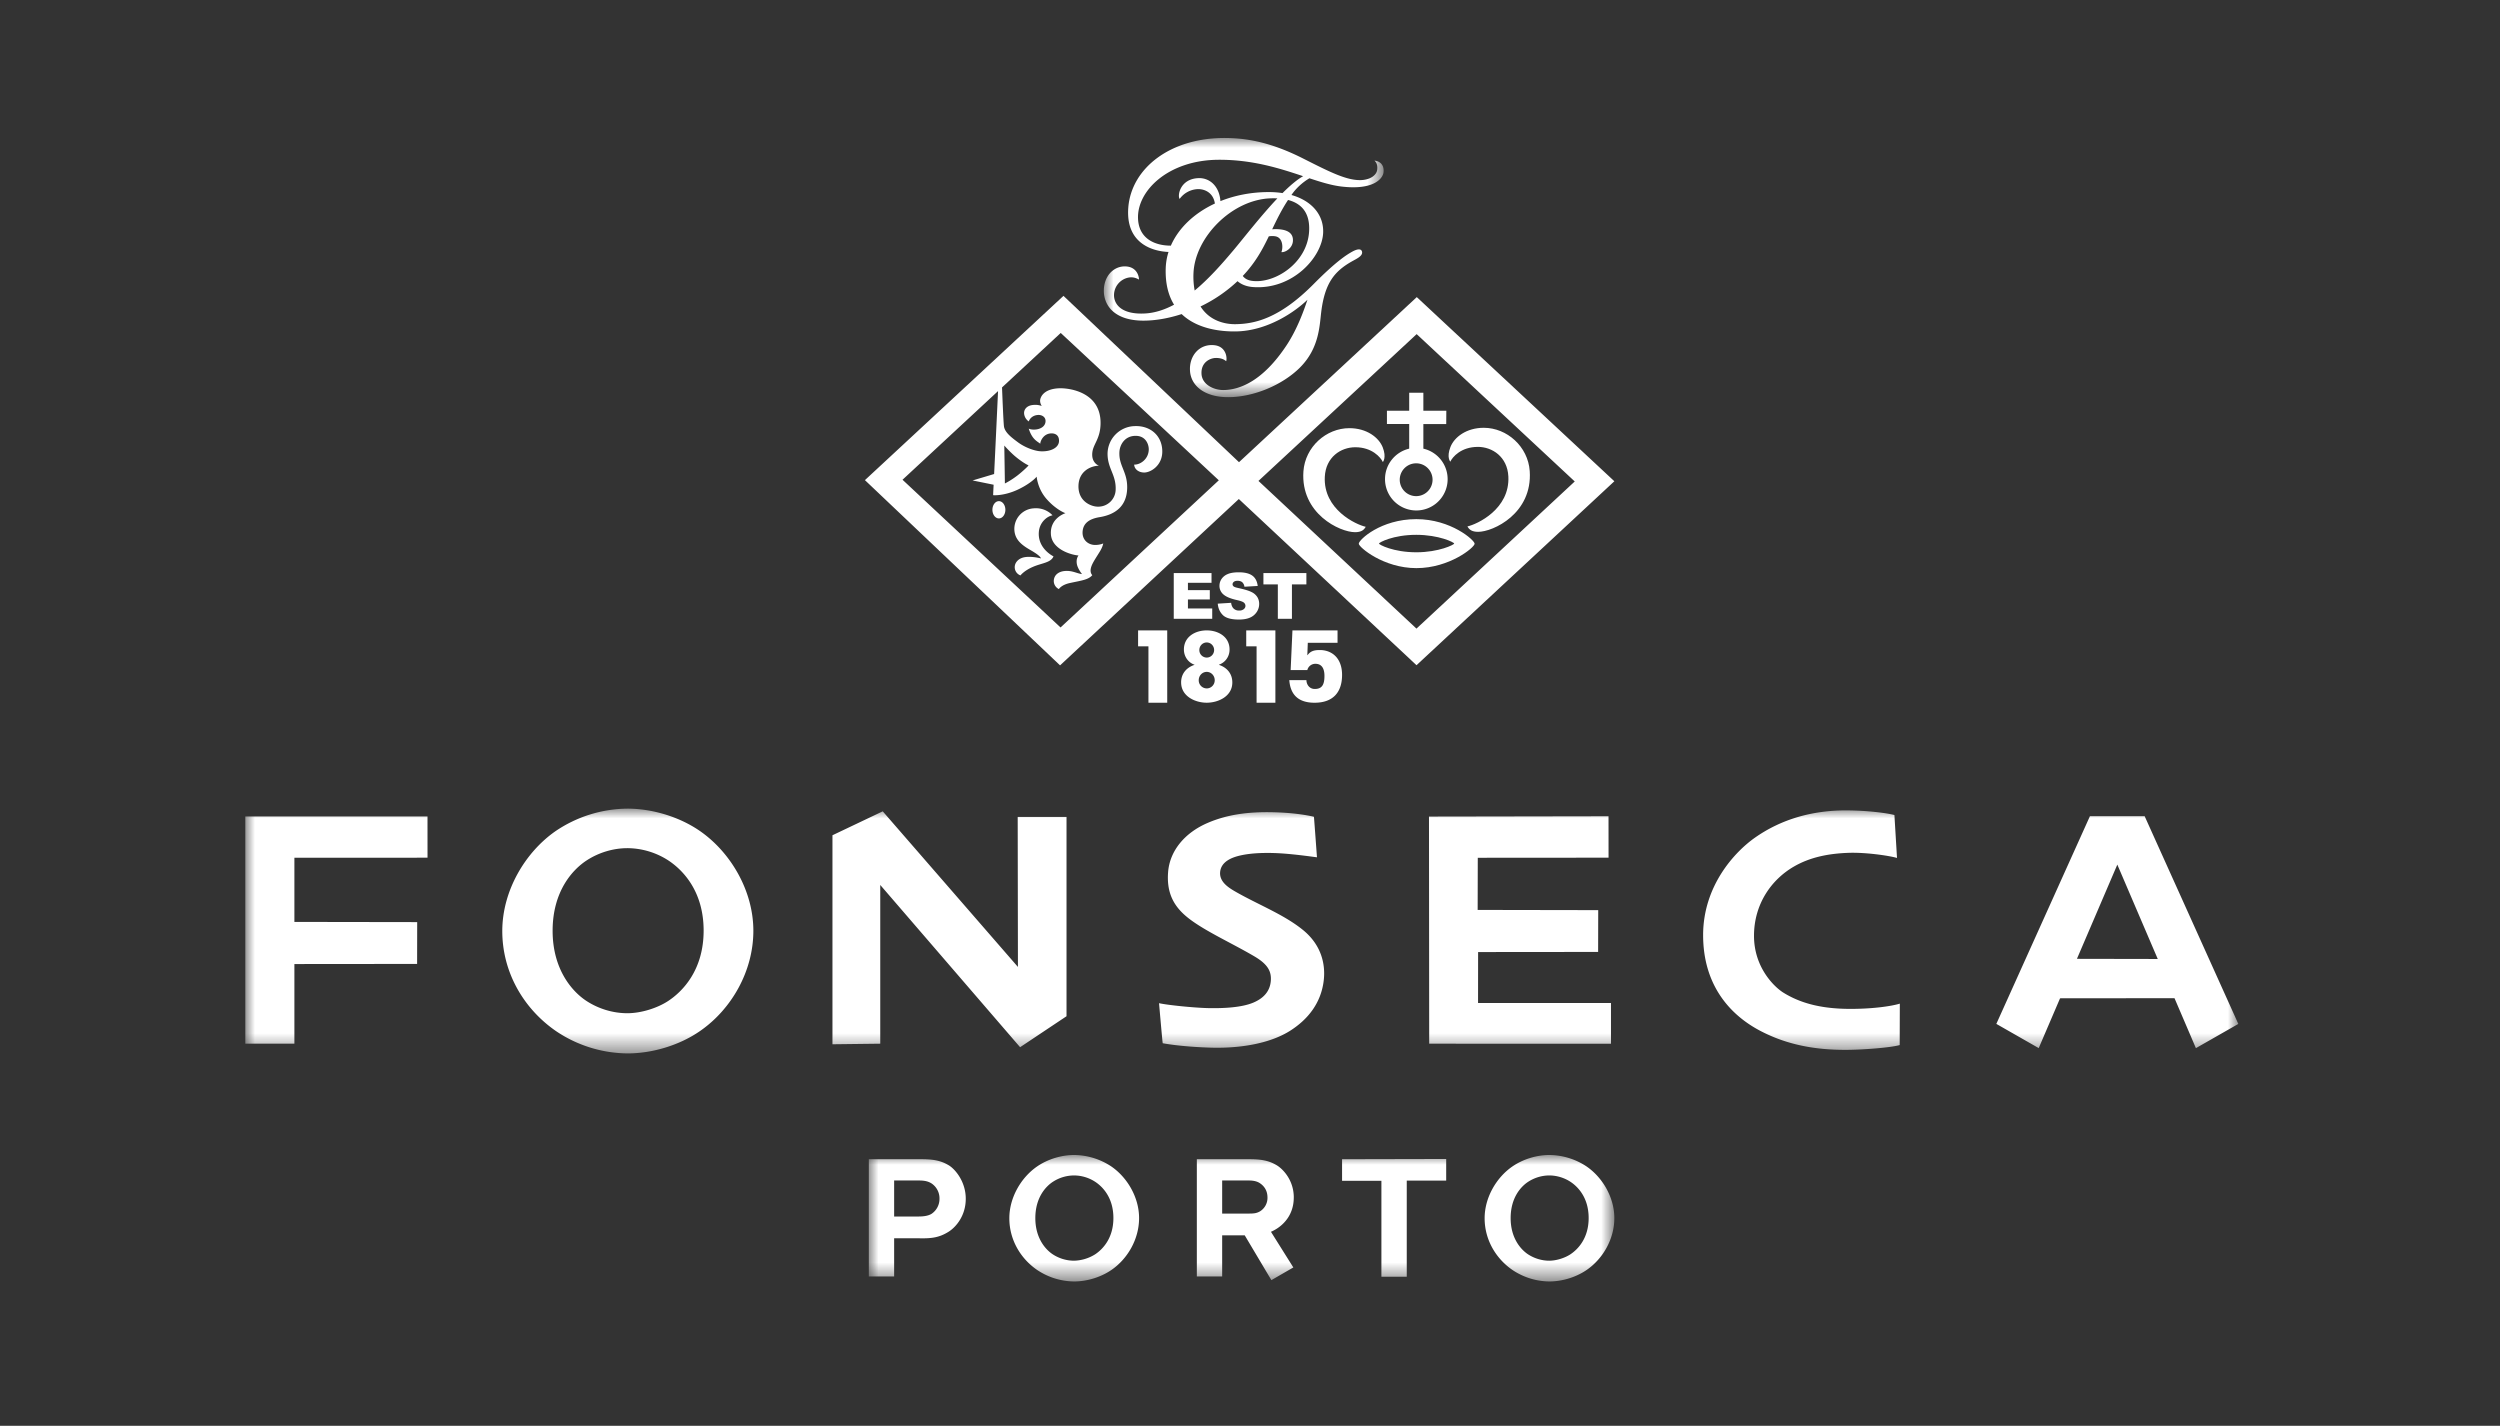 <svg width="128" height="73" viewBox="0 0 128 73" xmlns="http://www.w3.org/2000/svg" xmlns:xlink="http://www.w3.org/1999/xlink">
    <rect x="0" y="0" width="128" height="73" fill="#333333" stroke="none"/>
    <defs>
        <path id="8yy1y8e6ya" d="M0 0h14.327v13.27H0z"/>
        <path id="cn5ydg1xsc" d="M0 0h102.043v12.533H0z"/>
        <path id="4ev78oy8ue" d="M0 0h38.171v6.475H0z"/>
    </defs>
    <g fill="none" fill-rule="evenodd">
        <g transform="translate(56.516 7.065)">
            <mask id="dh9ytw43hb" fill="#fff">
                <use xlink:href="#8yy1y8e6ya"/>
            </mask>
            <path d="M3.432 5.512c-.793.002-1.626-.337-1.68-1.36-.076-1.425 1.527-3.028 4.136-3.037 1.752-.005 3.142.45 4.317.841-.313.174-.677.487-1.056.865a4.625 4.625 0 0 0-.697-.052c-.904 0-1.747.169-2.482.464-.057-.78-.567-1.206-1.137-1.177-.934.044-1.074.902-.951 1.063a1.21 1.21 0 0 1 .905-.5c.354-.019.815.166.899.737-1.059.492-1.862 1.257-2.254 2.156m7.077-.71C10.402 6.43 8.72 7.477 7.58 7.314c-.225-.032-.374-.125-.466-.251.648-.684 1.006-1.349 1.332-2.026a.966.966 0 0 1 .353 0c.397.085.374.639.29.807.187.026.565-.187.592-.562.023-.317-.15-.59-.802-.614-.09-.003-.175 0-.26.007.232-.487.472-.983.813-1.502.593.155 1.147.57 1.077 1.629m-3.908.988c-.573.681-1.23 1.423-1.95 2.02a3.855 3.855 0 0 1-.06-.899C4.673 5.08 6.557 3.161 8.53 3.09c.106-.004.228-.004.356.002-.845.893-1.728 2.036-2.284 2.698M2.03 9.352c.596 0 1.27-.113 1.955-.336.797.764 2 .9 2.783.888 1.623-.027 3.037-1.017 3.658-1.622-.185.553-.516 1.488-1.06 2.317-1.235 1.874-2.436 2.306-3.257 2.306-.455 0-1.078-.259-1.108-.829-.032-.605.458-.81.728-.813.363-.005.495.14.534.164.056-.126.024-.742-.592-.816-.773-.092-1.319.544-1.257 1.334.057.737.736 1.325 1.95 1.325 1.339 0 2.808-.647 3.676-1.514.982-.982 1.002-2.119 1.09-2.84.18-1.484.677-2.088 1.562-2.592.234-.133.579-.28.528-.502-.036-.155-.219-.16-.51.003-.247.139-.774.449-1.962 1.648-1.79 1.808-3.071 2.046-4.006 2.06-.541.008-1.331-.17-1.79-.908a7.472 7.472 0 0 0 1.893-1.294c.183.16.444.273.778.3 2.03.16 3.553-1.52 3.606-2.776.038-.892-.553-1.631-1.623-1.936l.047-.068c.305-.416.67-.668.874-.788.588.195 1.12.359 1.62.42 1.7.208 2.139-.432 2.173-.717.061-.53-.375-.606-.464-.606.084.075.17.208.142.457-.03.286-.362.54-.89.54-.73 0-1.611-.454-2.885-1.097C8.624.25 7.409.017 6.288 0 3.421-.04 1.42 1.539 1.254 3.547 1.102 5.4 2.49 5.803 3.312 5.835a3.077 3.077 0 0 0-.143.828c-.026.803.142 1.412.427 1.872-.478.256-.976.423-1.493.45-1.141.06-1.547-.423-1.58-.88a.92.92 0 0 1 .761-.961c.21-.032.37.022.516.106 0-.203-.133-.676-.73-.676C.482 6.574 0 7.088 0 7.82c0 .748.536 1.532 2.032 1.532" fill="#FFF" mask="url(#dh9ytw43hb)"/>
        </g>
        <path d="M51.143 26.543c.184 0 .332-.198.332-.442s-.148-.442-.332-.442c-.183 0-.331.198-.331.442s.148.442.331.442M52.69 28.123c.214.125.554.316.609.469-.207-.055-.567-.11-.836-.064-.324.056-.518.285-.509.529a.45.45 0 0 0 .295.405s.167-.236.645-.442c.446-.194.916-.207 1.045-.534 0 0-.821-.392-.75-1.253.04-.507.442-.81.7-.847 0 0-.341-.42-.977-.358a1.054 1.054 0 0 0-.975 1.125c.032.424.29.7.754.97" fill="#FFF"/>
        <path d="M51.42 22.812c.129.147.38.409.594.584.235.194.508.374.646.429.014.013-.294.307-.56.514-.344.266-.65.415-.65.415 0-.11-.03-1.942-.03-1.942zm-.547 2.006c-.015.305-.024.506-.024.536.24.018.722-.037 1.234-.272.511-.235.857-.511.995-.677 0 0 .041.608.497 1.133.409.47.826.685.977.737-.006.001-.794.245-.746 1.073.046.815 1.123 1.078 1.416 1.092-.005.004-.136.153-.087.437.043.245.264.516.264.516-.267-.03-.502-.194-.89-.157-.297.029-.513.184-.551.447a.459.459 0 0 0 .257.478s.12-.216.571-.312c.587-.126.945-.166 1.138-.4-.18-.208-.046-.503.12-.779.24-.399.387-.571.442-.847 0 0-.156.079-.416.079-.35 0-.7-.263-.635-.743.054-.393.365-.599.867-.681.792-.131 1.41-.555 1.41-1.539 0-.801-.442-1.105-.397-1.814.023-.36.278-.81.83-.81.532 0 .676.457.672.7-.01.487-.424.782-.747.773.01.23.222.405.516.405.322 0 .923-.348.923-1.075 0-.811-.614-1.338-1.42-1.301a1.426 1.426 0 0 0-1.382 1.418c0 .755.442 1.07.415 1.835a.89.89 0 0 1-.91.871c-.297.004-1.017-.234-.994-1.077.021-.733.612-1.008 1.047-1.021 0 0-.42-.14-.332-.718.064-.414.406-.682.416-1.442.022-1.621-1.624-1.83-2.147-1.802-.68.036-.866.351-.921.499-.056.147-.02.276.055.405-.095-.029-.223-.075-.46-.049-.315.035-.45.235-.443.424a.542.542 0 0 0 .24.417c.032-.101.164-.314.478-.331.193-.011.416.108.377.368-.06.387-.63.442-.856.332 0 0 .074.276.24.479.13.159.258.22.35.294-.002-.111.143-.51.553-.529.23-.01.425.108.405.412-.023.339-.45.53-.94.504-.306-.016-.798-.19-1.16-.46-.327-.244-.682-.507-.719-.83-.027-.241-.074-1.394-.097-1.98l3.005-2.789 8.094 7.544-8.103 7.535-8.091-7.563 4.891-4.539c-.045.972-.141 3.043-.201 4.246l-1.103.329 1.077.219zm21.66-7.711 8.094 7.544-8.104 7.534-8.09-7.562 8.1-7.516zm-18.259 16.96 9.154-8.517 9.097 8.509 10.13-9.419-10.116-9.428-9.102 8.452-8.987-8.516-10.166 9.435 9.99 9.483z" fill="#FFF"/>
        <path d="M75.662 22.88c.747 0 1.515.51 1.566 1.513.085 1.676-1.6 2.45-2.096 2.56.093.166.23.277.55.277.766 0 2.791-.94 2.64-3.114-.087-1.25-1.162-2.213-2.353-2.213-.884 0-1.507.474-1.707.985-.208.53-.006.75-.006.75.11-.24.551-.756 1.406-.757M72.52 28.277c-1.188 0-1.918-.393-1.918-.446 0-.053.716-.448 1.915-.448 1.15 0 1.938.384 1.938.448 0 .054-.781.446-1.935.446m2.98-.44c0-.179-1.213-1.257-2.984-1.257-1.824 0-2.947 1.06-2.947 1.258 0 .175 1.261 1.25 2.952 1.25 1.692 0 2.98-1.061 2.98-1.25M69.925 26.972c-.496-.11-2.18-.884-2.095-2.561.05-1.004.818-1.513 1.565-1.512.855.001 1.296.517 1.407.757 0 0 .201-.22-.006-.75-.2-.51-.823-.984-1.708-.984-1.19 0-2.266.962-2.353 2.213-.151 2.173 1.874 3.113 2.64 3.113.32 0 .458-.11.55-.276" fill="#FFF"/>
        <path d="M72.507 23.722a.84.84 0 1 1 0 1.68.84.84 0 0 1 0-1.68m-1.594.809a1.603 1.603 0 1 0 1.963-1.56v-1.26h1.171l.005-.68h-1.176v-.924h-.725v.923h-1.14v.68h1.14v1.261c-.709.166-1.238.8-1.238 1.56M59.762 35.98v-3.704H58.27v.815h.53v2.889zM61.784 34.4c.228 0 .41.192.41.429 0 .23-.182.418-.41.418a.413.413 0 0 1-.409-.418c0-.237.182-.429.41-.429m0-1.506c.208 0 .378.174.378.387 0 .215-.17.387-.379.387a.382.382 0 0 1-.378-.387c0-.213.17-.387.378-.387m-1.31 2.048c0 .71.72 1.037 1.31 1.037.592 0 1.311-.327 1.311-1.037 0-.45-.273-.765-.683-.9v-.01a.813.813 0 0 0 .541-.778c0-.655-.581-.978-1.169-.978-.586 0-1.168.323-1.168.978 0 .364.227.673.54.778v.01c-.41.135-.683.45-.683.9M67.317 35.275c-.29 0-.428-.247-.428-.453h-.877c.052.71.428 1.158 1.292 1.158.947 0 1.41-.534 1.41-1.425 0-.84-.497-1.273-1.143-1.273-.278 0-.474.05-.624.262h-.012l.024-.634h1.523v-.634h-2.309l-.092 2.033h.854a.421.421 0 0 1 .416-.322c.277 0 .461.18.461.62 0 .466-.137.668-.495.668M65.3 35.98v-3.704h-1.493v.815h.53v2.889zM62.03 29.841v-.5h-1.934v2.34h1.97v-.529h-1.244v-.46h1.12v-.478h-1.12v-.373zM63.998 31.623a.775.775 0 0 0 .347-.289.74.74 0 0 0 .125-.414.658.658 0 0 0-.093-.347.715.715 0 0 0-.299-.26c-.136-.07-.362-.138-.678-.206-.128-.027-.208-.055-.241-.086-.035-.03-.052-.064-.052-.1 0-.052.021-.095.064-.13.043-.036.106-.054.19-.054.102 0 .182.024.24.072a.37.37 0 0 1 .114.232l.68-.04c-.03-.243-.123-.42-.28-.532-.157-.111-.385-.167-.684-.167-.244 0-.436.03-.575.092a.691.691 0 0 0-.314.251.612.612 0 0 0-.105.341.57.57 0 0 0 .204.451c.135.118.36.212.678.284.193.042.317.087.37.135a.218.218 0 0 1 .078.163c0 .064-.028.12-.083.168a.354.354 0 0 1-.239.073.382.382 0 0 1-.319-.141.517.517 0 0 1-.091-.255l-.686.043c.02.237.107.431.26.584.153.153.428.23.826.23.226 0 .414-.033.563-.098M66.147 31.681V29.92h.74v-.579h-2.2v.579h.738v1.761z" fill="#FFF"/>
        <g transform="translate(12.56 41.402)">
            <mask id="d2u3petkgd" fill="#fff">
                <use xlink:href="#cn5ydg1xsc"/>
            </mask>
            <path d="M23.466 6.245c0-2.02-1.068-3.111-1.82-3.601a3.893 3.893 0 0 0-2.08-.62c-.721 0-1.457.219-2.078.62-.738.478-1.754 1.59-1.754 3.61 0 1.988 1.008 3.124 1.746 3.601.622.402 1.357.62 2.08.62.72 0 1.544-.27 2.08-.62.75-.49 1.826-1.588 1.826-3.61zm2.546.009c0 2.09-1.137 4.028-2.722 5.127-1.11.772-2.518 1.152-3.714 1.152a6.64 6.64 0 0 1-3.682-1.152c-1.635-1.134-2.737-2.99-2.737-5.115 0-2.066 1.178-4.038 2.73-5.116A6.653 6.653 0 0 1 19.568 0c1.197 0 2.604.38 3.715 1.15 1.552 1.078 2.729 3.037 2.729 5.104zm71.905 1.444-2.07-4.832-2.068 4.824 4.138.008zm.86 2.007-5.862.006-1.093 2.55-2.17-1.24L94.444.387h2.802l4.796 10.636-2.172 1.24-1.095-2.557zm-14.21-7.179L84.434.328C84.091.233 83.066.09 81.918.09c-1.66.004-3.25.431-4.625 1.397-1.051.739-2.653 2.476-2.653 4.989 0 2.584 1.397 4.116 2.976 4.927 1.397.72 2.836.948 4.302.948.874 0 2.313-.111 2.786-.245l.007-2.122c-.43.132-1.428.28-2.648.268-1.486-.014-2.51-.332-3.313-.83-.443-.274-1.505-1.267-1.505-2.91 0-1.611.877-2.874 2.05-3.55.838-.483 1.77-.66 2.768-.698.878-.035 2.098.142 2.504.261zm-14.645 9.512V9.953h-6.806l.003-2.61 6.145-.006.005-2.14-6.173-.011.006-2.67 6.696-.005-.002-2.12-9.192.016.011 11.628 9.307.003zM54.714.418c-.142-.035-.853-.2-2.043-.232-1.243-.033-2.363.096-3.41.55-1.138.492-1.933 1.403-2.015 2.528-.069.936.207 1.607.846 2.18.81.725 2.351 1.399 3.581 2.125.673.398.874.762.832 1.257-.046.542-.385.89-.895 1.106-.626.265-1.608.296-2.315.281-.704-.016-2.056-.15-2.512-.252 0 0 .18 2.087.19 2.051 0 0 .892.178 2.441.225 1.624.05 3.125-.246 4.11-.883.87-.561 1.551-1.387 1.69-2.546.1-.829-.11-1.827-1.074-2.605-.993-.802-2.318-1.3-3.48-1.973-.34-.198-.787-.491-.75-.974.045-.573.661-.772 1.031-.857.574-.13 1.216-.14 1.737-.125.865.027 1.93.188 2.191.217 0 0-.152-2.073-.155-2.072zM32.509 12.036V3.908l7.16 8.307 2.377-1.586V.425h-2.5l.012 7.68L32.636.138l-2.574 1.225v10.702l2.447-.03zM9.328.402l.001 2.11-6.816.003V5.8l6.287.01-.004 2.141-6.283.006v4.078H0V.402h9.328z" fill="#FFF" mask="url(#d2u3petkgd)"/>
        </g>
        <g transform="translate(44.483 59.136)">
            <mask id="e3j0aq25zf" fill="#fff">
                <use xlink:href="#4ev78oy8ue"/>
            </mask>
            <path d="M35.912 5.091c-.277.18-.703.321-1.075.321-.373 0-.752-.113-1.074-.32-.38-.247-.901-.834-.901-1.86 0-1.044.523-1.619.905-1.865.322-.208.7-.32 1.074-.32.393 0 .778.126 1.075.32.388.252.94.815.94 1.86 0 1.043-.556 1.611-.944 1.864zm.85-4.496A3.493 3.493 0 0 0 34.842 0c-.619 0-1.328.197-1.902.595-.802.557-1.41 1.575-1.41 2.643 0 1.097.57 2.056 1.414 2.641a3.437 3.437 0 0 0 1.902.596c.618 0 1.345-.198 1.918-.596.82-.568 1.407-1.569 1.407-2.648 0-1.068-.608-2.08-1.41-2.636zm-7.2-.39V1.31l-2.019.002v4.92h-1.298v-4.91l-2.014-.001V.216l5.33-.012zm-9.552 2.69c-.163.09-.303.104-.561.104h-1.357V1.305h1.357c.288 0 .45.06.558.128.199.125.405.356.405.743a.81.81 0 0 1-.402.72zm1.749-.719c0-.885-.549-1.455-.871-1.649-.436-.262-.85-.311-1.44-.311h-2.653v6.003h1.297V4.113h1.155l1.365 2.294 1.124-.649-1.146-1.826a2.17 2.17 0 0 0 .298-.159c.373-.238.87-.732.87-1.597zm-10.18 2.915a2.13 2.13 0 0 1-1.075.321 2 2 0 0 1-1.075-.32c-.382-.247-.903-.834-.903-1.86 0-1.044.525-1.619.907-1.865a2 2 0 0 1 1.075-.32 2 2 0 0 1 1.075.32c.388.252.94.815.94 1.86 0 1.043-.555 1.61-.944 1.864zm.85-4.496A3.496 3.496 0 0 0 10.509 0c-.618 0-1.33.197-1.904.595-.802.557-1.41 1.575-1.41 2.643 0 1.097.568 2.056 1.414 2.641a3.445 3.445 0 0 0 1.904.596c.618 0 1.345-.198 1.919-.596.82-.568 1.406-1.569 1.406-2.648 0-1.068-.607-2.08-1.41-2.636zM3.215 3.01c-.156.1-.398.139-.656.139H1.297V1.305H2.56c.33 0 .503.057.654.152a.92.92 0 0 1 .405.783.921.921 0 0 1-.403.77zM4.093.527C3.658.265 3.244.216 2.654.216H0v6.003h1.297V4.264c1.384-.003 1.384.003 1.374.003.539.002.935-.034 1.422-.343.375-.239.871-.818.871-1.684 0-.885-.548-1.519-.87-1.713z" fill="#FFF" mask="url(#e3j0aq25zf)"/>
        </g>
    </g>
</svg>

